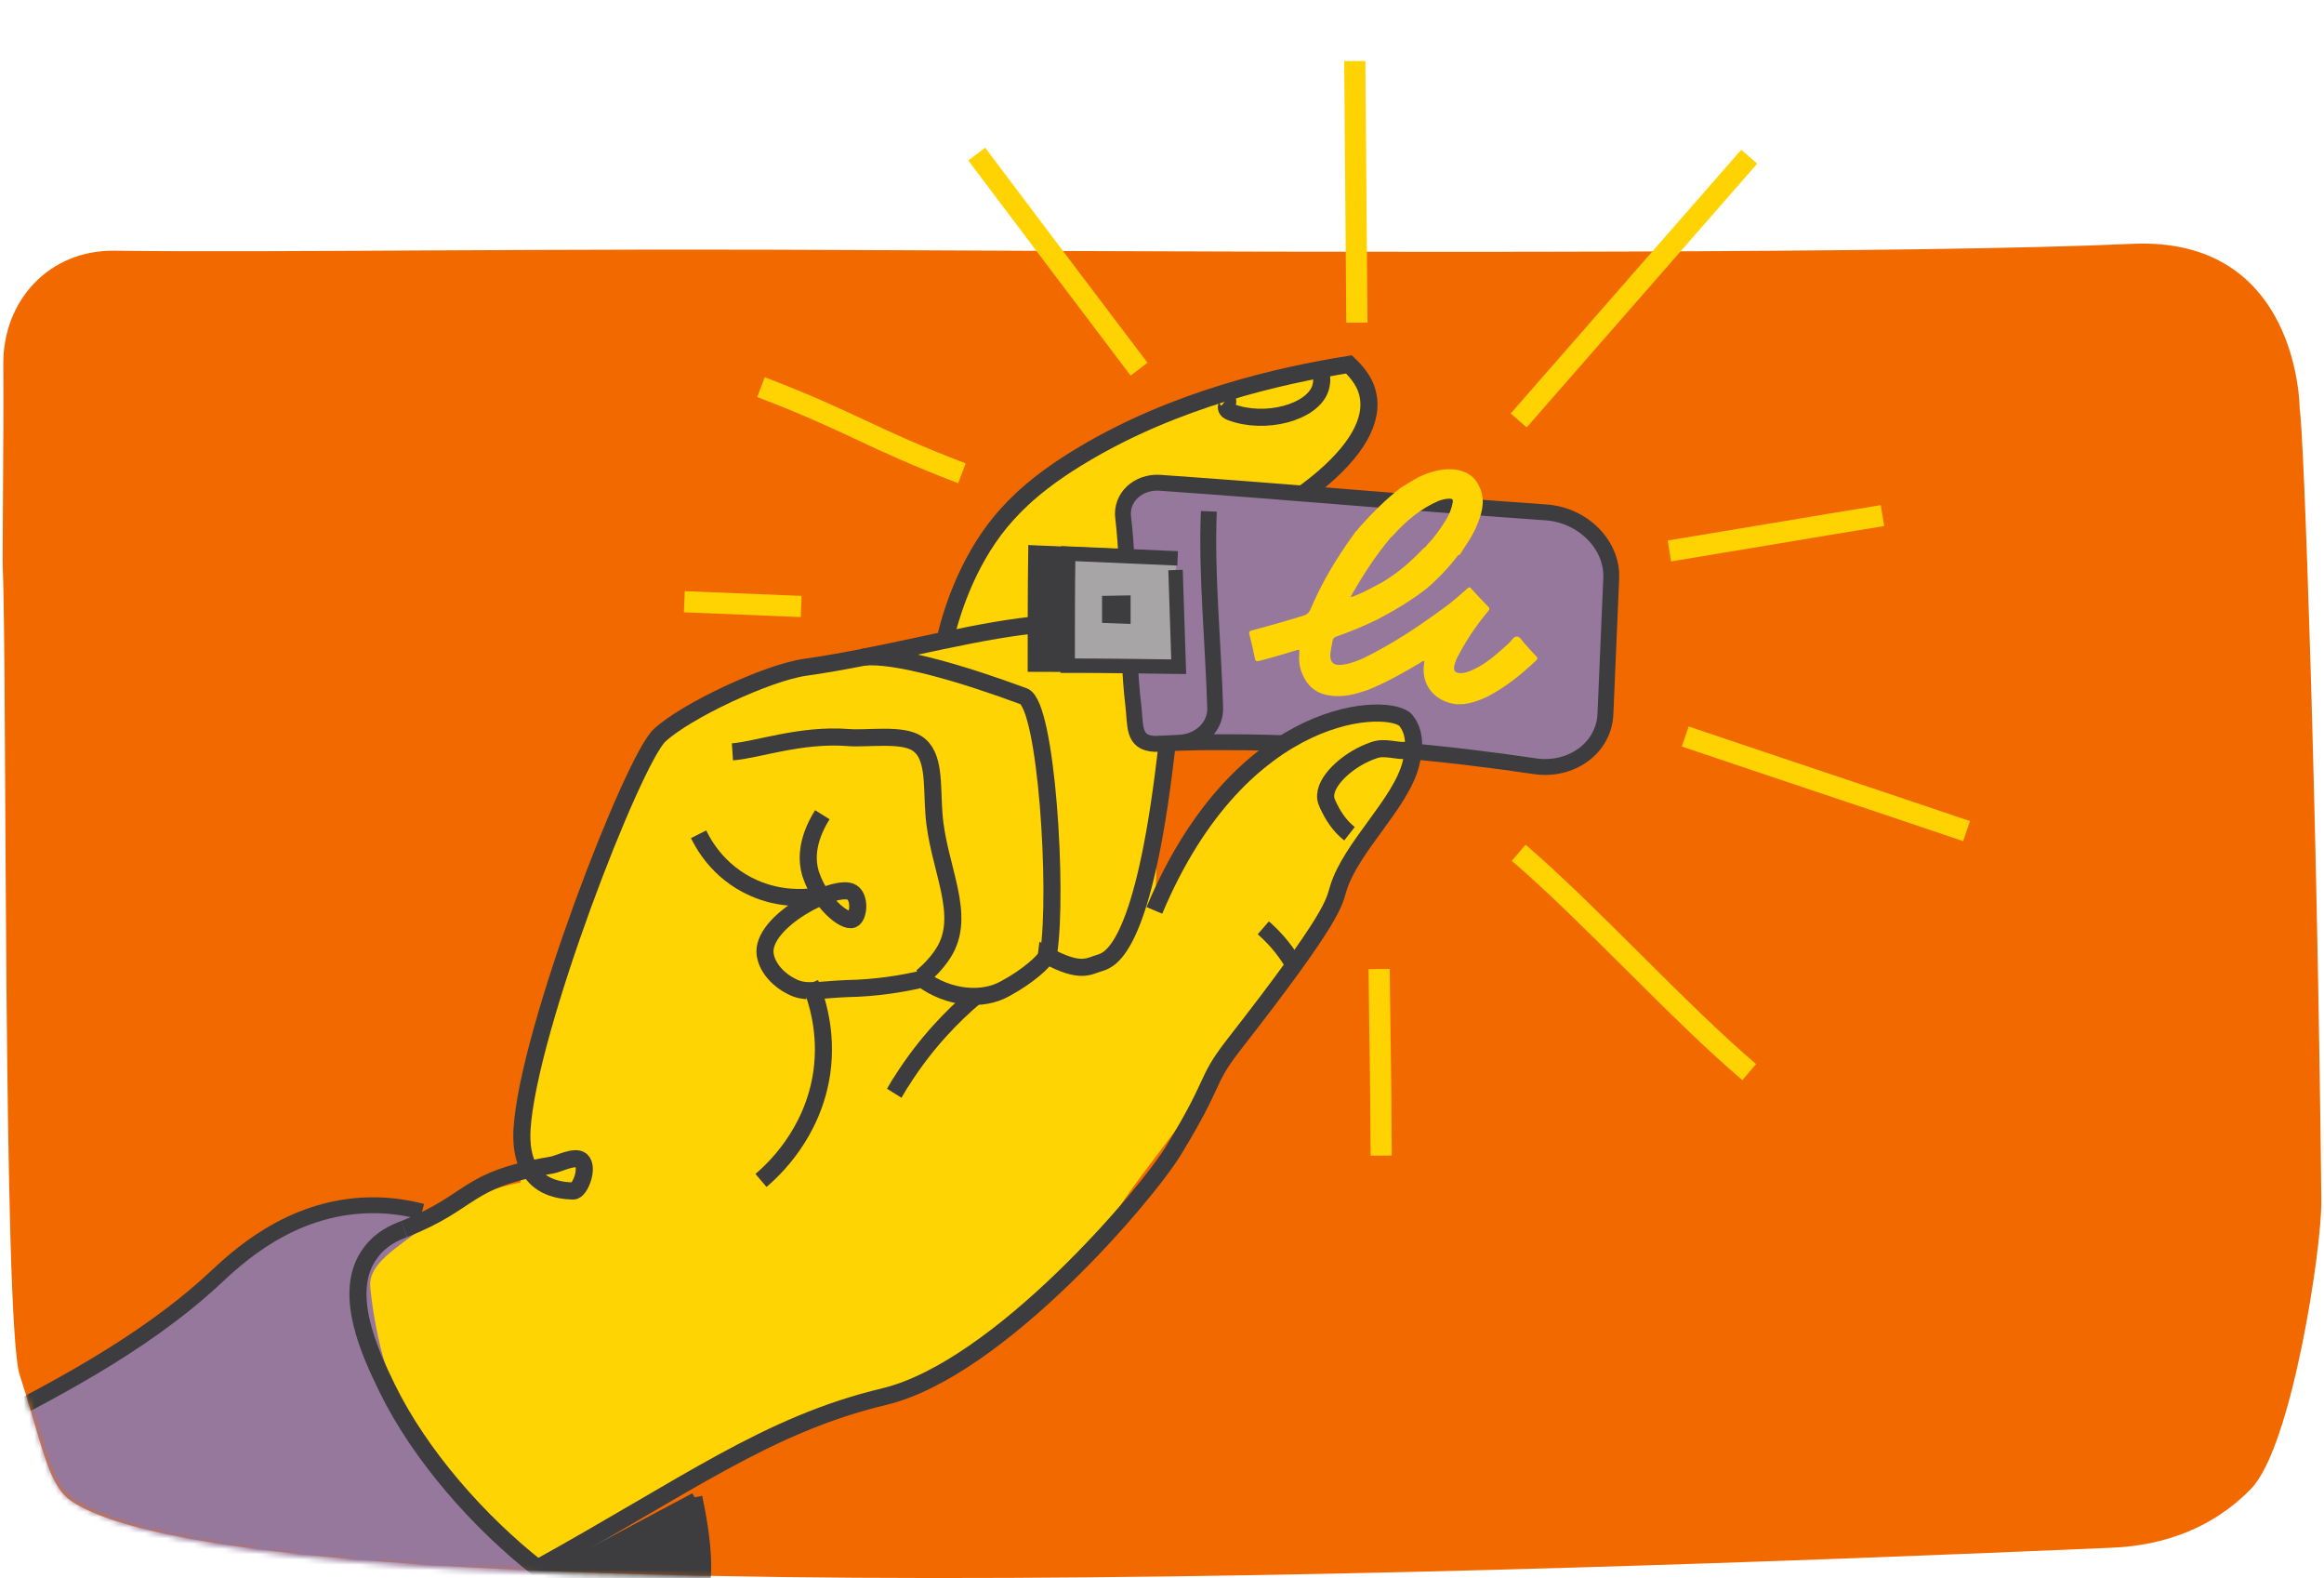 <svg width="439" height="298" viewBox="0 0 439 298" fill="none" xmlns="http://www.w3.org/2000/svg">
<path d="M0.521 107.364C1.32 124.285 0.521 249.799 3.717 259.653C8.112 273.091 9.011 280.556 13.605 283.542C46.965 305.539 285.381 297.178 398.347 292.301C403.241 292.102 415.326 291.306 425.215 281.153C432.905 273.29 438.599 235.765 438.499 226.707C437.7 151.558 435.203 81.484 434.404 77.204C434.404 77.105 434.404 44.557 402.641 46.05C364.287 47.842 262.009 47.742 168.221 47.244C99.403 46.846 52.858 47.742 21.496 47.344C9.31 47.244 0.521 56.7 0.621 68.844C0.72 83.276 0.421 105.274 0.521 107.364Z" fill="#F26900"/>
<mask id="mask0_34829_22926" style="mask-type:luminance" maskUnits="userSpaceOnUse" x="0" y="0" width="401" height="298">
<path d="M0.521 106.844C1.32 123.811 0.521 249.668 3.717 259.549C8.112 273.023 9.011 280.508 13.605 283.502C46.966 305.56 247.826 297.176 360.792 292.285C365.686 292.086 377.771 291.287 387.66 281.107C395.35 273.222 401.044 235.595 400.944 226.513C400.045 151.058 397.548 35.681 396.749 31.29C396.749 31.19 396.749 -1.447 364.987 0.05C326.632 1.847 224.354 1.747 130.566 1.248C61.748 0.848 52.759 1.747 21.396 1.347C9.211 1.248 0.421 10.729 0.521 22.906C0.721 37.378 0.421 104.748 0.521 106.844Z" fill="white"/>
</mask>
<g mask="url(#mask0_34829_22926)">
<path d="M79.726 228.808C77.429 228.209 73.933 227.51 69.738 227.61C54.556 227.91 44.368 237.89 40.573 241.384C12.906 267.134 -32.24 278.013 -32.24 290.688C-32.24 308.753 46.766 318.734 107.793 332.807C113.886 324.723 119.978 316.638 126.071 308.554" fill="#96789C"/>
<path d="M79.726 228.808C77.429 228.209 73.933 227.51 69.738 227.61C54.556 227.91 44.368 237.89 40.573 241.384C12.906 267.134 -32.24 278.013 -32.24 290.688C-32.24 308.753 46.766 318.734 107.793 332.807C113.886 324.723 119.978 316.638 126.071 308.554" stroke="#3D3D3F" stroke-width="3" stroke-miterlimit="10"/>
<path d="M130.765 282.006C121.676 286.797 112.687 291.687 103.598 296.478C112.887 303.464 120.977 310.151 127.969 305.461C134.161 301.169 136.458 290.489 130.765 282.006Z" fill="#3D3D3F"/>
<path d="M69.938 243.08C69.538 238.788 74.532 235.894 80.225 231.602C81.923 230.405 84.32 228.608 87.916 226.812C91.911 224.815 95.607 223.817 98.304 223.318C99.702 212.739 101.899 200.662 105.595 187.687C111.188 168.225 118.48 151.956 125.371 139.281C128.967 136.885 133.062 134.59 137.657 132.394C152.339 125.407 166.223 122.912 176.61 122.214C189.695 97.561 199.783 85.984 206.774 87.68C216.563 89.976 220.358 118.022 218.161 172.017C220.059 166.728 225.352 154.751 237.937 145.568C245.528 139.979 253.119 137.484 258.013 136.286C260.011 136.187 262.009 135.987 264.006 135.887C264.805 137.384 265.604 138.881 266.403 140.478C265.704 143.073 265.005 145.668 264.306 148.363C260.51 153.952 256.615 159.442 252.82 165.031C251.122 168.724 249.424 172.417 247.726 176.109C241.733 184.493 235.64 192.877 229.647 201.361C223.754 213.437 213.267 222.919 207.374 234.996C205.576 237.591 189.295 250.466 187.597 253.061C183.902 255.656 178.009 258.45 174.213 261.045C138.855 273.422 134.361 279.21 100.901 296.677C107.792 295.279 74.332 286.496 69.938 243.08Z" fill="#FFD402"/>
<path d="M131.965 157.546C132.564 158.744 135.361 164.632 142.452 167.726C147.446 169.922 151.941 169.523 153.739 169.323" fill="#FFD402"/>
<path d="M131.965 157.546C132.564 158.744 135.361 164.632 142.452 167.726C147.446 169.922 151.941 169.523 153.739 169.323" stroke="#3D3D3F" stroke-width="3.227" stroke-miterlimit="10"/>
<path d="M178.409 121.316C179.508 116.226 182.504 106.445 188.997 98.56C191.993 94.967 196.288 90.775 204.678 85.785C222.057 75.405 241.634 70.913 254.818 68.817C256.816 70.714 257.914 72.51 258.314 74.207C261.011 84.587 243.931 97.961 216.664 108.341C217.363 112.433 217.962 116.425 218.661 120.518" fill="#FFD402"/>
<path d="M178.409 121.316C179.508 116.226 182.504 106.445 188.997 98.56C191.993 94.967 196.288 90.775 204.678 85.785C222.057 75.405 241.634 70.913 254.818 68.817C256.816 70.714 257.914 72.51 258.314 74.207C261.011 84.587 243.931 97.961 216.664 108.341C217.363 112.433 217.962 116.425 218.661 120.518" stroke="#3D3D3F" stroke-width="3.227" stroke-miterlimit="10"/>
<path d="M76.33 232.101C89.714 226.812 87.517 222.819 104.197 220.025C105.495 219.825 108.592 218.128 109.79 219.126C111.288 220.424 109.59 224.915 108.292 224.915C106.194 224.815 98.004 224.716 98.603 213.338C99.702 194.574 119.579 143.572 124.573 138.881C129.467 134.29 144.948 127.004 152.14 126.006C180.306 122.014 209.571 109.738 220.159 125.408C222.056 128.202 221.257 134.29 219.759 146.367C215.564 178.904 209.771 181.2 207.873 181.799C205.676 182.397 204.278 183.994 197.685 180.401C197.586 181.3 194.19 184.394 189.895 186.689C185.5 189.184 179.108 188.486 174.213 184.893C170.318 185.791 165.524 186.589 159.93 186.689C154.737 186.889 152.14 187.687 149.543 186.29C147.246 185.192 144.948 182.896 144.549 180.301C143.55 174.014 158.033 166.628 160.929 168.524C162.527 169.522 162.228 173.115 161.029 173.614C159.431 174.213 154.936 170.321 153.238 165.33C153.139 165.031 153.039 164.831 153.039 164.732C152.539 162.835 152.04 159.142 155.336 153.853" stroke="#3D3D3F" stroke-width="3.227" stroke-miterlimit="10"/>
<path d="M174.114 184.494C175.213 183.596 176.811 182.098 178.109 180.102C182.903 172.816 177.11 163.834 176.411 153.554C176.012 148.064 176.611 142.575 173.215 140.379C170.318 138.483 163.826 139.581 160.23 139.281C151.241 138.582 142.851 141.676 138.356 141.976" stroke="#3D3D3F" stroke-width="3.227" stroke-miterlimit="10"/>
<path d="M198.086 180.002C199.883 168.325 197.686 133.193 193.391 131.496C182.105 127.304 169.02 123.411 163.027 124.11" stroke="#3D3D3F" stroke-width="3.227" stroke-miterlimit="10"/>
<path d="M222.556 140.279C228.149 140.08 229.548 140.18 235.441 140.18C254.817 140.479 272.996 142.176 289.776 144.671C296.767 145.769 302.96 141.278 303.26 134.89C303.659 126.306 303.959 117.823 304.358 109.239C304.658 102.952 299.065 97.263 292.073 96.764C266.304 94.967 244.929 92.971 219.16 91.174C214.965 90.875 211.669 93.969 212.168 97.762C213.467 108.641 212.768 122.115 214.066 133.093C214.565 136.986 213.866 140.279 218.161 140.479L222.556 140.279C226.551 140.18 229.647 137.285 229.548 133.692C229.148 120.917 227.85 108.142 228.349 96.564" fill="#96789C"/>
<path d="M222.556 140.279C228.149 140.08 229.548 140.18 235.441 140.18C254.817 140.479 272.996 142.176 289.776 144.671C296.767 145.769 302.96 141.278 303.26 134.89C303.659 126.306 303.959 117.823 304.358 109.239C304.658 102.952 299.065 97.263 292.073 96.764C266.304 94.967 244.929 92.971 219.16 91.174C214.965 90.875 211.669 93.969 212.168 97.762C213.467 108.641 212.768 122.115 214.066 133.093C214.565 136.986 213.866 140.279 218.161 140.479L222.556 140.279ZM222.556 140.279C226.551 140.18 229.647 137.285 229.548 133.692C229.148 120.917 227.85 108.142 228.349 96.564" stroke="#3D3D3F" stroke-width="3" stroke-miterlimit="10"/>
<path d="M239.236 143.673C246.328 146.767 253.419 149.961 260.411 153.055C261.51 152.456 264.406 150.659 265.905 147.166C267.403 143.573 267.303 138.184 264.406 136.088C262.808 134.99 260.511 135.289 255.817 136.088C253.02 136.587 249.824 137.086 246.028 138.982C243.032 140.479 240.735 142.276 239.236 143.673Z" fill="#FFD402"/>
<path d="M100.9 296.478C129.666 280.608 144.848 269.031 167.022 263.741C188.696 258.551 216.862 225.315 221.756 217.131C229.847 203.857 227.549 204.455 232.843 197.569C252.42 172.517 251.92 170.521 252.819 167.726C255.216 159.941 264.605 151.757 266.503 144.272C266.903 142.575 267.801 138.882 265.604 136.088C262.907 132.594 234.641 132.494 218.061 171.918" stroke="#3D3D3F" stroke-width="3.227" stroke-miterlimit="10"/>
<path d="M244.33 182.099C242.532 178.905 240.135 176.509 238.637 175.212" stroke="#3D3D3F" stroke-width="3.227" stroke-miterlimit="10"/>
<path d="M76.33 232.102C74.432 232.8 71.935 233.998 70.137 236.393C64.244 243.879 70.137 255.955 73.134 262.144C85.619 287.694 117.681 312.247 128.568 306.458C131.564 304.861 134.76 299.97 131.065 282.804" stroke="#3D3D3F" stroke-width="3.227" stroke-miterlimit="10"/>
<path d="M168.92 206.452C169.419 205.654 169.819 204.855 170.318 204.156C174.913 196.871 180.107 191.681 184.102 188.287" fill="#FFD402"/>
<path d="M168.92 206.452C169.419 205.654 169.819 204.855 170.318 204.156C174.913 196.871 180.107 191.681 184.102 188.287" stroke="#3D3D3F" stroke-width="3.227" stroke-miterlimit="10"/>
<path d="M249.524 70.515C249.823 71.712 249.623 72.611 249.424 73.309C247.925 77.9 238.936 80.296 232.444 77.801C230.746 77.102 232.444 76.004 231.745 75.405" stroke="#3D3D3F" stroke-width="3.227" stroke-miterlimit="10"/>
<path d="M265.805 141.677C263.907 141.976 261.71 140.878 259.512 141.677C255.018 143.174 250.623 147.066 250.423 150.061C250.323 150.959 250.623 151.558 251.222 152.755C252.221 154.752 253.52 156.349 254.918 157.446" stroke="#3D3D3F" stroke-width="3.227" stroke-miterlimit="10"/>
<path d="M275.293 105.046C273.595 107.242 271.597 109.338 269.5 111.135C266.404 113.53 263.507 115.227 260.111 117.023C257.614 118.221 255.017 119.319 252.42 120.217C252.021 120.417 251.821 120.516 251.721 121.016C251.621 121.714 251.421 122.513 251.322 123.211C251.122 125.108 251.921 125.806 253.719 125.507C255.117 125.307 256.415 124.808 257.714 124.209C263.207 121.515 268.102 118.221 272.996 114.628C274.494 113.53 275.792 112.332 277.191 111.135C277.49 110.835 277.69 110.835 277.89 111.135C278.989 112.332 280.087 113.53 281.186 114.628C281.386 114.827 281.386 115.027 281.186 115.327C278.689 118.321 276.891 121.016 275.093 124.509C274.993 124.808 274.893 125.108 274.794 125.407C274.394 126.705 274.893 127.204 276.192 127.104C277.291 127.004 278.19 126.505 279.188 126.006C281.386 124.808 283.184 123.111 285.081 121.415C285.581 120.916 285.98 120.117 286.58 120.217C287.179 120.217 287.478 121.016 287.978 121.515C288.677 122.313 289.376 123.111 290.175 123.91C290.475 124.209 290.475 124.409 290.175 124.708C287.478 127.303 284.482 129.699 281.086 131.495C279.188 132.394 277.291 133.092 275.193 132.992C271.198 132.593 268.401 129.499 269 125.407C269 125.207 269.1 125.008 269 124.808C268.701 124.808 268.501 125.008 268.201 125.207C265.005 127.104 262.009 128.801 258.613 130.198C256.116 131.096 253.619 131.795 250.922 131.296C248.525 130.896 246.927 129.499 246.028 127.303C245.429 126.006 245.329 124.609 245.429 123.211C245.528 122.513 245.229 122.712 244.829 122.812C242.532 123.511 240.235 124.209 237.838 124.808C237.238 124.908 237.138 124.808 237.039 124.309C236.739 122.812 236.439 121.415 236.04 119.918C235.84 119.319 236.04 119.119 236.639 119.019C239.935 118.121 243.131 117.223 246.327 116.225C246.927 116.025 247.226 115.726 247.526 115.127C249.624 110.137 252.42 105.446 255.616 101.054C255.816 100.854 255.916 100.555 256.116 100.355C256.316 100.256 256.515 99.956 256.615 99.757C256.715 99.657 256.815 99.657 256.815 99.557C259.312 96.762 261.609 94.467 264.506 92.171C264.606 92.071 264.706 92.071 264.805 91.972C265.505 91.572 266.104 91.173 266.803 90.774C269.1 89.277 272.696 88.179 275.493 88.778C277.291 89.177 278.589 90.075 279.388 91.772C280.587 94.167 280.087 96.563 279.088 98.958C278.289 101.054 276.891 102.95 275.692 104.847C275.593 104.647 275.393 104.847 275.293 105.046ZM263.107 101.154C262.908 101.354 262.608 101.553 262.508 101.753C259.612 105.246 257.314 108.839 255.117 112.732C255.517 112.732 255.816 112.532 256.116 112.432C257.914 111.733 259.612 110.735 261.31 109.837C264.406 107.941 266.503 106.044 269 103.449C269.3 103.35 269.4 103.15 269.6 102.851C270.998 101.453 272.097 99.856 273.096 98.26C273.695 97.261 274.194 96.163 274.394 94.966C274.494 94.467 274.494 94.167 273.795 94.167C273.096 94.167 272.396 94.367 271.797 94.567C268.301 96.064 265.505 98.459 263.107 101.154Z" fill="#FFD402"/>
<path d="M215.864 107.443C216.064 113.531 216.264 119.619 216.463 125.707C209.472 125.608 202.48 125.508 195.488 125.508C195.488 118.421 195.488 111.335 195.588 104.349C202.48 104.648 209.372 104.947 216.264 105.247" fill="#A7A5A5"/>
<path d="M215.864 107.443C216.064 113.531 216.264 119.619 216.463 125.707C209.472 125.608 202.48 125.508 195.488 125.508C195.488 118.421 195.488 111.335 195.588 104.349C202.48 104.648 209.372 104.947 216.264 105.247" stroke="#3D3D3F" stroke-width="2.725" stroke-miterlimit="10"/>
<path d="M222.056 107.642C222.256 113.73 222.456 119.818 222.656 125.907C215.664 125.807 208.672 125.707 201.681 125.707C201.681 118.621 201.681 111.534 201.781 104.548C208.672 104.847 215.564 105.147 222.456 105.446" fill="#A7A5A5"/>
<path d="M222.056 107.642C222.256 113.73 222.456 119.818 222.656 125.907C215.664 125.807 208.672 125.707 201.681 125.707C201.681 118.621 201.681 111.534 201.781 104.548C208.672 104.847 215.564 105.147 222.456 105.446" stroke="#3D3D3F" stroke-width="2.725" stroke-miterlimit="10"/>
<path d="M208.174 112.532C208.174 114.229 208.174 115.926 208.174 117.623C209.972 117.722 211.77 117.722 213.567 117.822C213.567 116.026 213.567 114.229 213.567 112.433C211.67 112.433 209.872 112.532 208.174 112.532Z" fill="#3D3D3F"/>
<path d="M143.75 222.919C145.848 221.123 153.538 214.236 155.236 202.559C156.335 194.774 154.237 188.586 153.039 185.691" fill="#FFD402"/>
<path d="M143.75 222.919C145.848 221.123 153.538 214.236 155.236 202.559C156.335 194.774 154.237 188.586 153.039 185.691" stroke="#3D3D3F" stroke-width="3.227" stroke-miterlimit="10"/>
<path d="M256.316 60.933C256.216 44.465 256.016 27.997 255.916 11.528" stroke="#FFD302" stroke-width="4" stroke-miterlimit="10"/>
<path d="M260.91 218.229C260.81 201.761 260.711 199.465 260.511 182.997" stroke="#FFD302" stroke-width="4" stroke-miterlimit="10"/>
<path d="M286.879 79.397C301.362 62.83 315.944 46.162 330.427 29.594" stroke="#FFD302" stroke-width="4" stroke-miterlimit="10"/>
<path d="M184.501 29.094C197.785 46.76 201.88 52.149 215.164 69.715" stroke="#FFD302" stroke-width="4" stroke-miterlimit="10"/>
<path d="M315.346 104.049C328.73 101.854 342.114 99.558 355.598 97.362" stroke="#FFD302" stroke-width="4" stroke-miterlimit="10"/>
<path d="M318.342 139.081C336.021 145.069 353.8 150.958 371.478 156.947" stroke="#FFD302" stroke-width="4" stroke-miterlimit="10"/>
<path d="M143.75 73.109C161.229 79.796 164.226 82.691 181.705 89.378" stroke="#FFD302" stroke-width="4" stroke-miterlimit="10"/>
<path d="M286.879 161.039C300.163 172.417 317.143 191.181 330.427 202.459" stroke="#FFD302" stroke-width="4" stroke-miterlimit="10"/>
</g>
<path d="M151.341 114.53C143.95 114.23 136.659 113.931 129.268 113.631" stroke="#FFD302" stroke-width="4" stroke-miterlimit="10"/>
<path d="M201.582 105.247H195.889V124.709H201.582V105.247Z" fill="#3D3D3F"/>
</svg>
